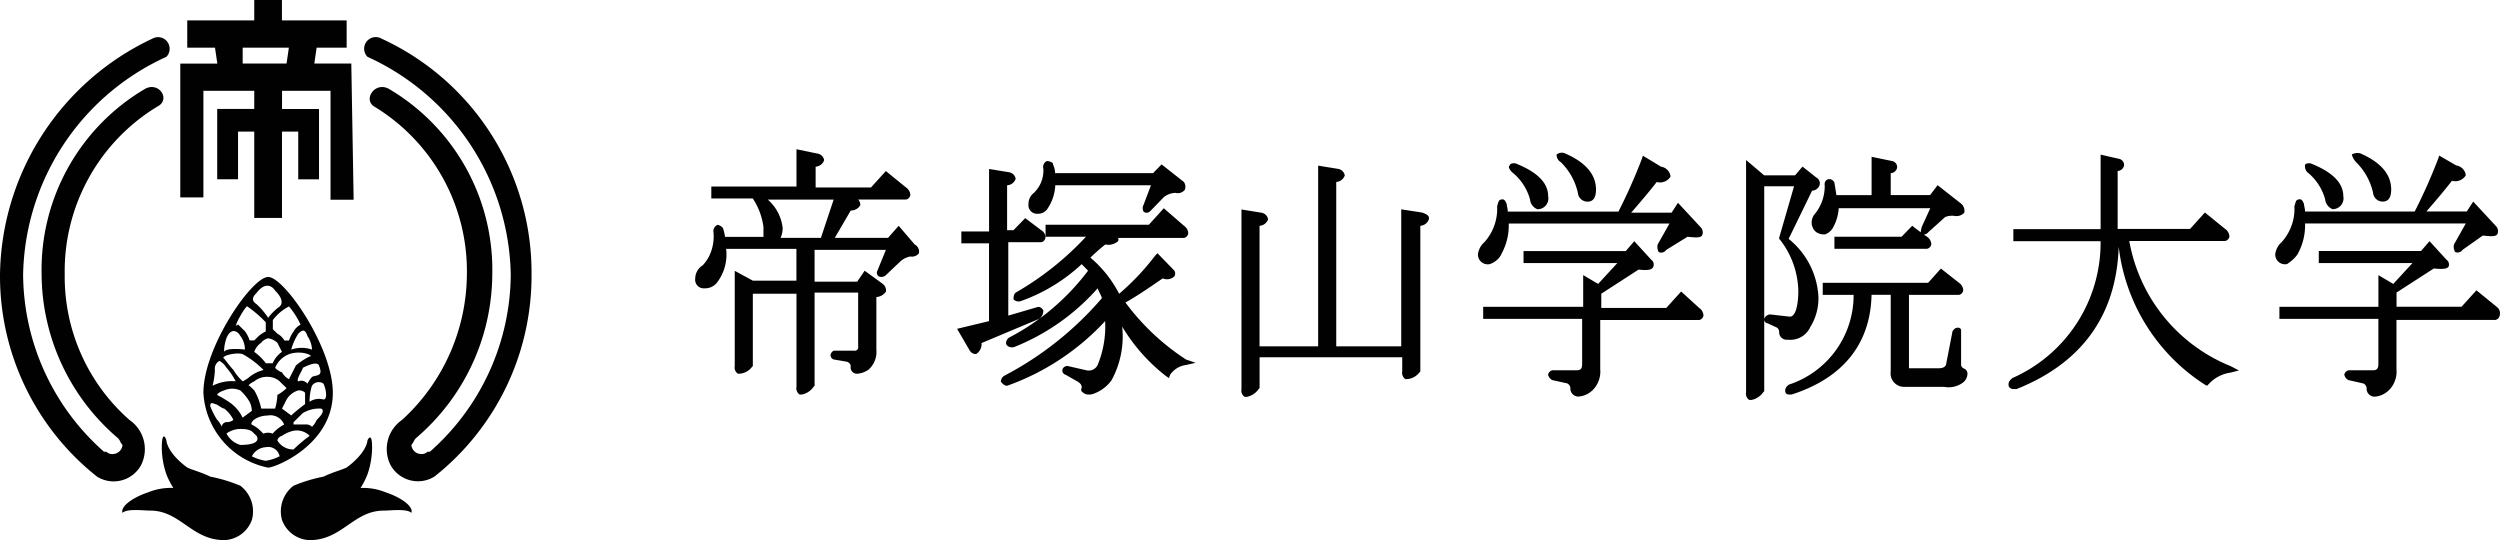 <svg xmlns="http://www.w3.org/2000/svg" width="167.155" height="36.118" viewBox="0 0 167.155 36.118">
  <g id="header_logo" transform="translate(0)" opacity="0.996" style="isolation: isolate">
    <path id="パス_1" data-name="パス 1" d="M23.489,4.25H21.016l.154-1.063h2.008V1.366H18.851V0H17V1.366h-4.48V3.188h1.855l.157,1.063H12.054V13.2H13.6V6.071h3.4V7.285H14.523v4.7h1.393V8.8H17V14.57h1.855V8.8h1.086V11.99H21.33v-4.7H18.858V6.071H22.1v7.285h1.545ZM16.226,3.187h3.088l-.154,1.062H16.226Zm.618,31.568a2.158,2.158,0,0,0-.772-2.277,10.155,10.155,0,0,0-2.008-.609c-.618-.3-1.236-.455-1.545-.609-1.236-.911-1.393-1.669-1.393-1.822-.154-.455-.309-.3-.309.455a5.572,5.572,0,0,0,.309,1.822,5,5,0,0,0,.464.91,4.015,4.015,0,0,0-1.7.3c-.927.3-1.855.911-1.7,1.366.309-.3,1.393-.152,1.855-.152,2.008,0,2.782,1.974,4.945,1.974a2.034,2.034,0,0,0,1.855-1.361Zm2.008,0a2.158,2.158,0,0,1,.772-2.277,10.155,10.155,0,0,1,2.008-.609c.618-.3,1.236-.455,1.545-.609,1.236-.911,1.393-1.669,1.393-1.822.154-.3.309-.3.309.455a5.572,5.572,0,0,1-.309,1.822,5.029,5.029,0,0,1-.463.911,4.015,4.015,0,0,1,1.7.3c.927.3,1.855.911,1.7,1.366-.309-.3-1.393-.151-1.855-.151-2.008,0-2.782,1.973-4.945,1.973a2.034,2.034,0,0,1-1.855-1.361ZM9.736,5.92A14.035,14.035,0,0,0,2.782,18.365a14.478,14.478,0,0,0,5.1,10.927c.154.151.154.3.309.455a.659.659,0,0,1-.618.609.576.576,0,0,1-.464-.151H6.954A15.916,15.916,0,0,1,1.546,18.365,16.316,16.316,0,0,1,11.124,3.8.775.775,0,0,0,10.2,2.578,17.692,17.692,0,0,0,0,18.365,17.108,17.108,0,0,0,6.49,31.87a2.094,2.094,0,0,0,2.936-.758,2.373,2.373,0,0,0-.772-3.036,12.75,12.75,0,0,1-4.327-9.71A12.877,12.877,0,0,1,10.509,7.132C11.435,6.679,10.663,5.464,9.736,5.92Zm16.227,0a14.035,14.035,0,0,1,6.952,12.445,14.478,14.478,0,0,1-5.1,10.927c-.157.151-.157.3-.309.455a.659.659,0,0,0,.618.609.576.576,0,0,0,.464-.151h.154a15.916,15.916,0,0,0,5.408-11.841A16.316,16.316,0,0,0,24.572,3.8.775.775,0,0,1,25.5,2.578a17.218,17.218,0,0,1,10.04,15.786,17.108,17.108,0,0,1-6.491,13.5,2.094,2.094,0,0,1-2.931-.758,2.373,2.373,0,0,1,.772-3.036,13.3,13.3,0,0,0,4.327-9.71A12.877,12.877,0,0,0,25.037,7.132C24.262,6.679,25.034,5.464,25.962,5.92Zm-8.036,12.6c-1.081,0-4.327,4.7-4.327,7.74a5.406,5.406,0,0,0,4.327,5.008c.464,0,4.327-1.518,4.327-5.008C22.252,23.221,19.007,18.516,17.926,18.516Zm3.4,5.921c.309.759-.154.609-.463.759a2.177,2.177,0,0,0-.309.455.511.511,0,0,0-.618-.152c-.154-.151.309-.758.309-.91.314-.153.931-.457,1.086-.153Zm-3.088-.151h-.463A3.455,3.455,0,0,0,17,23.527a1.187,1.187,0,0,1,.463-.609.822.822,0,0,1,.463-.3,1.182,1.182,0,0,1,.618.3l.309.609a1.716,1.716,0,0,0-.617.758Zm1.079-.612c.927-.3,1.7.151,1.393.151a4.456,4.456,0,0,0-.927.609l-.463.914a1.144,1.144,0,0,1-.463-.455,1.2,1.2,0,0,1-.463-.3,1.633,1.633,0,0,1,.926-.912Zm-1.7,1.062a2.411,2.411,0,0,0-.927.455,2.23,2.23,0,0,1-.464.3,3.315,3.315,0,0,1-.618-.758c-.157-.151-.618-.758-.618-.758-.309-.152.772-.455,1.236-.3a6.142,6.142,0,0,1,1.4,1.063Zm-.618.758a1.324,1.324,0,0,1,.927-.3,1.193,1.193,0,0,1,.772.3l.463.455a2.873,2.873,0,0,1-.618.455,3.253,3.253,0,0,1-.154.911h-.923A4.062,4.062,0,0,0,17,26.1l-.309-.3c-.157,0,0-.15.309-.3Zm.927,2.277A1,1,0,0,1,19,28.384a2.7,2.7,0,0,0-.772.609.837.837,0,0,0-.618,0l-.309-.3a2.214,2.214,0,0,0-.464-.3c-.15-.152.314-.609,1.087-.609Zm.927-.455.309-.606a1.368,1.368,0,0,1,.772-.609.576.576,0,0,1,.463.152v.762a11.359,11.359,0,0,0-.927.759Zm1.7-4.856a1.784,1.784,0,0,1,.309.911,2.125,2.125,0,0,0-1.393,0,3.918,3.918,0,0,1,.471-1.06c.306-.3.461-.3.615.151Zm-.459-.759a1.147,1.147,0,0,0-.463.455,2.143,2.143,0,0,0-.309.609h-.31a1.143,1.143,0,0,0-.462-.455l-.309-.3V21.4a3.134,3.134,0,0,1,1.081-.911,5.321,5.321,0,0,1,.772,1.214Zm-2.938-2.124c.463-.609.927-.609,1.236-.151.309.3.618.758.309,1.062a3.612,3.612,0,0,0-.772.759,4.827,4.827,0,0,0-.772-.911c-.463-.3-.154-.6,0-.757Zm-.618.911A7.686,7.686,0,0,1,17.77,21.55v.609a2.214,2.214,0,0,0-.463.3l-.309.3h-.308a2.143,2.143,0,0,0-.309-.609l-.464-.458c-.463.457.464-1.213.618-1.213ZM15.14,22.612c.309-.758.772-.455.927-.151a1.48,1.48,0,0,1,.309.911s-1.236-.152-1.393.151a2.629,2.629,0,0,1,.16-.911Zm-.772,2.125a.59.59,0,0,1,.309-.609,1.3,1.3,0,0,1,.463.455,4.362,4.362,0,0,1,.618.91,2.83,2.83,0,0,0-1.545.3,5.291,5.291,0,0,0,.157-1.06Zm.618,1.366a1.331,1.331,0,0,1,1.081,0,3.331,3.331,0,0,1,.618.759,1.49,1.49,0,0,1,.154.609l-.618.455a2.577,2.577,0,0,0-.927-1.061,8.1,8.1,0,0,0-.772-.455s0-.157.467-.307Zm-.463,1.974a5.029,5.029,0,0,1-.463-.911c0-.152,0-.3.309-.152.157,0,.464.3.618.3a2.126,2.126,0,0,1,.618.759.684.684,0,0,1-.464.151.33.33,0,0,0-.309.3,2.176,2.176,0,0,0-.306-.457Zm.618.911a1.583,1.583,0,0,1,1.081-.3,1.188,1.188,0,0,1,.618.151l.311.3s.463.609-1.081.609a1.5,1.5,0,0,1-.926-.761Zm2.627,1.822a3.15,3.15,0,0,1-.927-.3,1.105,1.105,0,0,1,.927-.609.774.774,0,0,1,.927.609,3.151,3.151,0,0,1-.924.3Zm1.855-.759a1.229,1.229,0,0,1-1.081-.609.435.435,0,0,1,.309-.3,2.226,2.226,0,0,1,.618-.3,1.2,1.2,0,0,1,1.236.3,9.25,9.25,0,0,0-1.08.912Zm1.545-1.973a1.167,1.167,0,0,1-.309.455.576.576,0,0,0-.463-.151h-.771v-.151l.618-.609a2.112,2.112,0,0,1,1.236-.3c.309.152-.154.608-.309.759ZM20.7,26.863a3.363,3.363,0,0,1,.154-1.063.544.544,0,0,1,.772-.151c.154.3.309,1.062,0,1.062a1.1,1.1,0,0,0-.924.151Z" fill-rule="evenodd"/>
    <path id="パス_2" data-name="パス 2" d="M102.409,24.182l-.711.806H98.138l1.067-1.828a.708.708,0,0,0,.641-.366.567.567,0,0,0-.142-.366h3.2a.37.37,0,0,0,.285-.294.64.64,0,0,0-.285-.513l-1.352-1.1-.995,1.1h-3.7V20.229a.639.639,0,0,0,.57-.436A.535.535,0,0,0,97,19.358l-1.424-.294v2.491H89.882v.8h2.774a4.516,4.516,0,0,1,.712,1.907v.659H90.8a3.376,3.376,0,0,0-.139-.584.6.6,0,0,0-.356-.22.456.456,0,0,0-.285.436,2.994,2.994,0,0,1-.143,1.319,2.6,2.6,0,0,1-.57.953,1.047,1.047,0,0,0-.5.878.576.576,0,0,0,.641.659,1,1,0,0,0,.854-.436,3.083,3.083,0,0,0,.57-2.2h4.7v2.125H92.658l-1.21-.659V33.56a.5.5,0,0,0,.214.513,1.122,1.122,0,0,0,.925-.436l.071-.073V28.724h2.918v6.229a.5.5,0,0,0,.214.513h.141a1.244,1.244,0,0,0,.785-.513l.071-.073V28.65H99.7v3.59a.239.239,0,0,1-.285.293H98.067a.394.394,0,0,0-.214.293.306.306,0,0,0,.214.294l.854.146a.37.37,0,0,1,.285.294.419.419,0,0,0,.427.513,1.47,1.47,0,0,0,.785-.293,1.592,1.592,0,0,0,.5-1.319V28.944a.814.814,0,0,0,.641-.366.554.554,0,0,0-.214-.513l-1.21-.879-.5.733H96.786V25.793h4.769l-.569,1.393a.3.3,0,0,0,.071.366.429.429,0,0,0,.5-.073l.925-.878a1.341,1.341,0,0,1,.712-.366.582.582,0,0,0,.57-.219.543.543,0,0,0-.285-.586Zm-4.345-1.758-.854,2.565h-2.7a1.5,1.5,0,0,0,.142-.659,2.943,2.943,0,0,0-.995-1.9h4.413Zm13.674.952a.743.743,0,0,0,.641-.366,3,3,0,0,0,.5-1.538h6.4l-.5,1.318a.471.471,0,0,0,0,.436.314.314,0,0,0,.428,0l.925-.953a1.3,1.3,0,0,1,.785-.293.594.594,0,0,0,.632-.217.568.568,0,0,0-.071-.513l-1.491-1.174-.57.586h-6.55a1.409,1.409,0,0,0-.142-.586v-.071a.589.589,0,0,0-.427-.146.451.451,0,0,0-.214.513,2.075,2.075,0,0,1-.638,1.612.91.91,0,0,0-.356.733.576.576,0,0,0,.638.659Zm.356,6.519a.393.393,0,0,0-.356-.293l-2,.586V25.281h2.2a.369.369,0,0,0,.285-.293.555.555,0,0,0-.285-.513l-1.067-.806-.785.806h-.427v-3a.64.64,0,0,0,.573-.436.537.537,0,0,0-.427-.436l-1.352-.219v4.179h-1.854v.794h1.851v5.2l-2.136.513.854,1.466a.482.482,0,0,0,.356.22h.069a.785.785,0,0,0,.356-.733l3.839-1.612a.619.619,0,0,0,.288-.512Zm5.481-.586c.785-.436,1.637-1.025,2.491-1.612a.7.7,0,0,0,.785-.146.348.348,0,0,0-.071-.435l-1.067-1.1-.143.147a16.484,16.484,0,0,1-2.419,2.565,7.923,7.923,0,0,0-1.922-2.418,12.492,12.492,0,0,1,.995-.878,1,1,0,0,0,.854-.219.239.239,0,0,0,0-.219h4.413a.369.369,0,0,0,.281-.3.64.64,0,0,0-.285-.513l-1.352-1.172-.995,1.1h-6.909v.806h2.7a20.013,20.013,0,0,1-4.7,3.736l-.071.074a.816.816,0,0,0-.071.366.412.412,0,0,0,.356.147h.071a11.68,11.68,0,0,0,4.129-2.491l.427.436a15.647,15.647,0,0,1-5.267,4.468.446.446,0,0,0-.214.435.422.422,0,0,0,.427.22h.071a14.691,14.691,0,0,0,5.626-3.947c.071.22.214.435.285.659a22.073,22.073,0,0,1-6.548,5.2.5.5,0,0,0-.214.366.633.633,0,0,0,.356.293h.071a16.4,16.4,0,0,0,6.548-4.322,6.739,6.739,0,0,1-.5,2.931.662.662,0,0,1-.712.366l-1.281-.293a.336.336,0,0,0-.356.22.293.293,0,0,0,.214.366l.641.366c.428.219.428.366.428.513a.2.2,0,0,0,.071.293.537.537,0,0,0,.356.146.876.876,0,0,0,.428-.074,2.543,2.543,0,0,0,1.139-.878,6.1,6.1,0,0,0,.711-3.59,12,12,0,0,0,2.918,3.3l.214.146.071-.219a1.53,1.53,0,0,1,1.067-.659l.641-.146-.641-.22a15.65,15.65,0,0,1-4.054-3.816Zm19.86-6.008-1.424-.219V32.24h-4.345V21.251a.64.64,0,0,0,.57-.436.537.537,0,0,0-.428-.436l-1.352-.219V32.24h-3.918V24.182a.639.639,0,0,0,.57-.436.536.536,0,0,0-.427-.436l-1.352-.219V35.107a.5.5,0,0,0,.214.513h.142a1.242,1.242,0,0,0,.785-.513l.071-.073V32.972h9.537v.949a.5.5,0,0,0,.214.513,1.122,1.122,0,0,0,.925-.436l.071-.074V24.182a.639.639,0,0,0,.569-.436c.071-.3-.285-.371-.428-.448Zm5.978-2.71a3.534,3.534,0,0,1,1.21,1.828.778.778,0,0,0,.5.659.726.726,0,0,0,.711-.879c0-.879-.711-1.612-2.206-2.2h-.071c-.214,0-.285.074-.285.146-.146.076,0,.3.138.443Zm-.715,5.493a3.918,3.918,0,0,0,.5-2.051h10.747l-.785,1.393a.662.662,0,0,0,.071.513.4.4,0,0,0,.5-.146l1.424-.879c.64.074.924.074.995-.146a.5.5,0,0,0-.14-.511l-1.495-1.612-.428.659h-2.7c.569-.659,1.139-1.319,1.708-2.051a.819.819,0,0,0,.924-.366.753.753,0,0,0-.64-.659l-1.21-.733-.071.219a36.426,36.426,0,0,1-1.564,3.519h-7.4c0-.219-.071-.366-.071-.513-.071-.147-.143-.366-.356-.293-.214,0-.214.293-.285.436a3.322,3.322,0,0,1-.854,2.417,1.286,1.286,0,0,0-.428.806.653.653,0,0,0,.785.659,1.331,1.331,0,0,0,.782-.658Zm3.986-6.153a4.126,4.126,0,0,1,1.139,2.051.641.641,0,0,0,.641.586c.214,0,.57-.073.57-.806,0-1.025-.712-1.828-2.064-2.418a.544.544,0,0,0-.569.073.557.557,0,0,0,.285.513Zm8.043,8.644-.995,1.1h-4.345v-.952l2.492-1.612c.711.073.925,0,.995-.219a.386.386,0,0,0-.142-.436l-1.139-1.245-.569.659h-6.835v.806h6.269l-1.281,1.393-1-.591V29.6H141.49v.806h6.617v3c0,.293-.071.435-.356.435h-1.637a.388.388,0,0,0-.285.293.513.513,0,0,0,.285.366l.995.219a.392.392,0,0,1,.214.293.531.531,0,0,0,.57.586,1.507,1.507,0,0,0,.924-.435,1.752,1.752,0,0,0,.5-1.393V30.481h6.617a.369.369,0,0,0,.285-.293.64.64,0,0,0-.285-.513Zm8.755-4.4a.785.785,0,0,0,.285.436,1,1,0,0,0,.428.146h.143a.964.964,0,0,0,.57-.506,3.041,3.041,0,0,0,.355-1.246h6.122l-.569,1.246a3.236,3.236,0,0,0-.071.366l-.57-.436-.711.733h-4.49v.806h6.193a.369.369,0,0,0,.285-.293.641.641,0,0,0-.285-.513l-.214-.146a.369.369,0,0,0,.286-.146l1.139-1.025a1.234,1.234,0,0,1,.64-.074.7.7,0,0,0,.641-.219.643.643,0,0,0-.285-.659l-1.5-1.178-.5.659h-2.634V20.665a.466.466,0,0,0,.428-.366.419.419,0,0,0-.285-.436l-1.422-.294v2.565h-2.351l-.143-.878-.071-.074a.337.337,0,0,0-.428-.073.353.353,0,0,0-.142.366,2.939,2.939,0,0,1-.712,1.977.924.924,0,0,0-.138.729ZM173.588,33.7a.287.287,0,0,1-.143-.293V31.141a.2.2,0,0,0-.214-.146.34.34,0,0,0-.285.146l-.071.074-.427,2.2c0,.073-.071.293-.5.293h-1.989V28.8h3.346a.369.369,0,0,0,.285-.293.639.639,0,0,0-.285-.513l-1.21-.953-.854.953h-7.047V28.8h2.064a6.285,6.285,0,0,1-4.345,6.008l-.071.073a.419.419,0,0,0-.143.436c.071.146.143.146.356.146h.064c3.416-1.1,5.266-3.37,5.339-6.667h1.281v5.13a.9.9,0,0,0,.924,1.025H172.3a1.623,1.623,0,0,0,1.281-.294.765.765,0,0,0,.289-.586.373.373,0,0,0-.281-.362Zm-10.25-2.71a3.65,3.65,0,0,0,.569-2.051,5.324,5.324,0,0,0-1.993-3.882l1.567-3.221a.562.562,0,0,0,.5-.366.435.435,0,0,0-.214-.514l-.925-.733-.5.586h-2.064l-1.21-1.025v15.53a.5.5,0,0,0,.214.513h.144a1.243,1.243,0,0,0,.785-.513l.071-.073v-13.7h1.993l-.995,3.443v.073l.071.073a5.765,5.765,0,0,1,1.21,3.37c0,1.1-.214,1.758-.569,1.758l-1.281-.146h-.071a.435.435,0,0,0-.356.293.256.256,0,0,0,.214.293l.641.294a.382.382,0,0,1,.142.293.5.5,0,0,0,.569.513A1.48,1.48,0,0,0,163.341,31ZM184.69,25.2H191.1a.37.37,0,0,0,.285-.294.641.641,0,0,0-.285-.513l-1.352-1.1-.995,1.1h-4.84V20.519a.467.467,0,0,0,.428-.366.421.421,0,0,0-.286-.436l-1.281-.293v4.981h-5.836v.806h5.834a9.893,9.893,0,0,1-5.908,9.157l-.071.073a.428.428,0,0,0-.143.513.366.366,0,0,0,.285.146h.214c4.413-1.758,6.69-4.981,6.833-9.523a12.712,12.712,0,0,0,5.766,9.229l.142.073.143-.146A2.425,2.425,0,0,1,191.454,34l.57-.147-.57-.293a11.106,11.106,0,0,1-6.762-8.354Zm11.887-4.615a3.529,3.529,0,0,1,1.21,1.828.785.785,0,0,0,.5.659A.726.726,0,0,0,199,22.2c0-.879-.712-1.612-2.206-2.2h-.071c-.214,0-.285.074-.285.146a.634.634,0,0,0,.142.443Zm3.275-.659a4.126,4.126,0,0,1,1.139,2.051.642.642,0,0,0,.641.586c.214,0,.57-.073.57-.806,0-1.025-.712-1.828-2.064-2.417a.785.785,0,0,0-.57.073,1.188,1.188,0,0,0,.285.512Zm9.4,9.67-1.352-1.1-.995,1.1h-4.345v-.953l2.492-1.607c.712.073.925,0,.995-.146a.385.385,0,0,0-.143-.435l-1.139-1.245-.57.659H197.36v.806h6.263l-1.281,1.393-.995-.586V29.6h-6.619v.806h6.617v3c0,.293-.071.436-.355.436h-1.638a.388.388,0,0,0-.285.293.513.513,0,0,0,.285.366l.995.225a.393.393,0,0,1,.214.293.531.531,0,0,0,.569.586,1.512,1.512,0,0,0,.925-.436,1.751,1.751,0,0,0,.5-1.393v-3.3h6.617a.369.369,0,0,0,.285-.293.529.529,0,0,0-.209-.586Zm-13.31-3.518a3.918,3.918,0,0,0,.5-2.051h10.748l-.785,1.393a.658.658,0,0,0,.071.513.4.4,0,0,0,.5-.146l1.352-.953c.641.073.925.073.995-.146a.5.5,0,0,0-.142-.513l-1.495-1.612-.428.659h-2.7c.57-.659,1.139-1.318,1.708-2.051a.82.82,0,0,0,.925-.366.755.755,0,0,0-.641-.659l-1.139-.659-.071.219a36.439,36.439,0,0,1-1.567,3.523h-7.331c0-.219-.071-.366-.071-.513-.071-.147-.142-.366-.356-.293-.214,0-.214.293-.285.436a3.322,3.322,0,0,1-.854,2.417,1.284,1.284,0,0,0-.427.806.653.653,0,0,0,.785.659,2.526,2.526,0,0,0,.712-.657Z" transform="translate(-42.322 -9.085)" fill-rule="evenodd"/>
  </g>
</svg>
